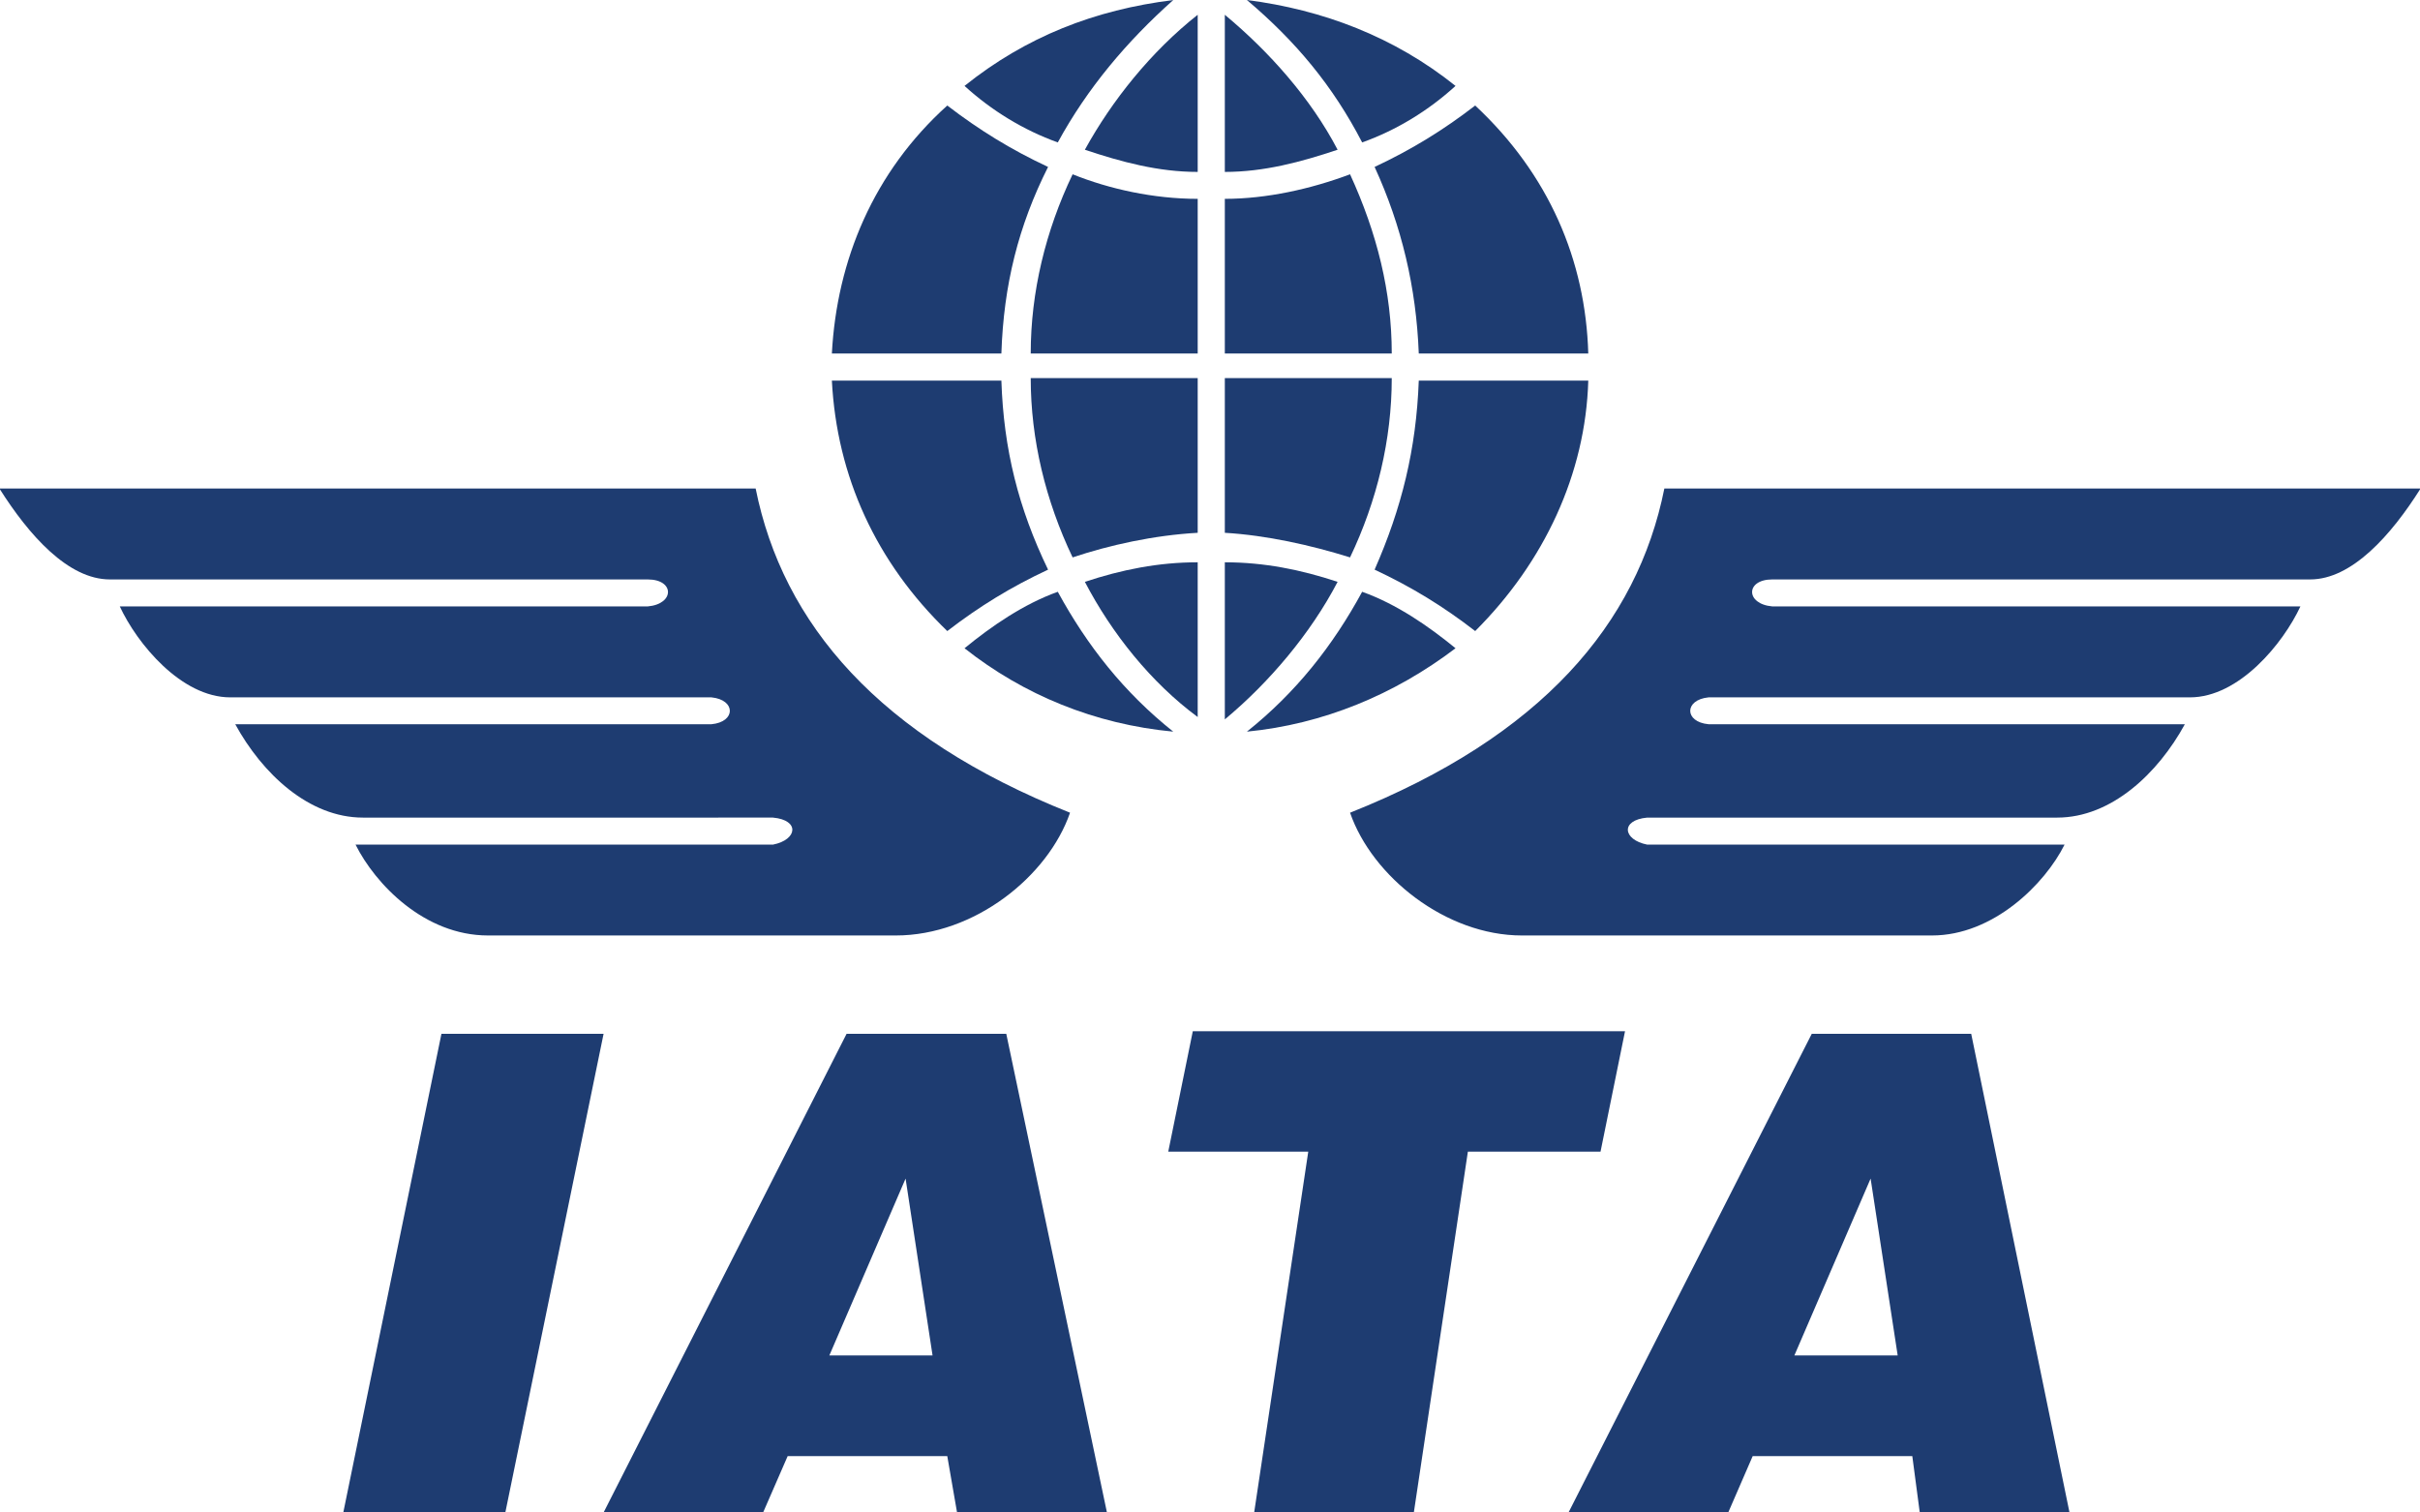 <?xml version="1.0" encoding="utf-8"?>
<!-- Generator: Adobe Illustrator 16.0.0, SVG Export Plug-In . SVG Version: 6.00 Build 0)  -->
<!DOCTYPE svg PUBLIC "-//W3C//DTD SVG 1.1//EN" "http://www.w3.org/Graphics/SVG/1.1/DTD/svg11.dtd">
<svg version="1.1" id="圖層_1" xmlns="http://www.w3.org/2000/svg" xmlns:xlink="http://www.w3.org/1999/xlink" x="0px" y="0px"
	 width="48px" height="30px" viewBox="0 0 48 30" enable-background="new 0 0 48 30" xml:space="preserve">
<g>
	<path fill="#1E3C71" d="M24.294,14.269c0.877-0.729,1.703-1.704,2.237-2.728c-0.729-0.242-1.459-0.388-2.237-0.388"/>
	<path fill="#1E3C71" d="M23.756,14.222c-0.924-0.682-1.704-1.657-2.238-2.681c0.729-0.242,1.458-0.388,2.238-0.388V14.222z"/>
	<path fill="#1E3C71" d="M24.294,0.293c0.877,0.729,1.703,1.655,2.237,2.677c-0.729,0.244-1.459,0.44-2.237,0.44V0.293z"/>
	<path fill="#1E3C71" d="M23.756,0.293c-0.924,0.729-1.704,1.704-2.238,2.677c0.729,0.244,1.458,0.44,2.238,0.44V0.293z"/>
	<path fill="#1E3C71" d="M24.294,10.568V7.5h3.311c0,1.217-0.291,2.433-0.827,3.556C25.997,10.812,25.12,10.617,24.294,10.568"/>
	<path fill="#1E3C71" d="M31.503,7.549h-3.362c-0.05,1.364-0.34,2.531-0.876,3.75c0.731,0.342,1.364,0.729,1.995,1.218
		C30.627,11.153,31.45,9.4,31.503,7.549"/>
	<path fill="#1E3C71" d="M28.87,12.858c-0.535-0.438-1.168-0.876-1.852-1.12c-0.582,1.071-1.312,1.997-2.286,2.774
		C26.24,14.365,27.653,13.782,28.87,12.858"/>
	<path fill="#1E3C71" d="M23.756,10.568V7.5h-3.312c0,1.217,0.295,2.433,0.831,3.556C22.005,10.812,22.881,10.617,23.756,10.568"/>
	<path fill="#1E3C71" d="M16.5,7.549h3.362c0.045,1.364,0.338,2.531,0.926,3.75c-0.733,0.342-1.364,0.729-1.999,1.218
		C17.376,11.153,16.598,9.448,16.5,7.549"/>
	<path fill="#1E3C71" d="M19.131,12.858c0.535-0.438,1.17-0.876,1.85-1.12c0.584,1.071,1.314,1.997,2.29,2.774
		C21.712,14.365,20.301,13.782,19.131,12.858"/>
	<path fill="#1E3C71" d="M24.294,3.944v3.068h3.311c0-1.218-0.291-2.386-0.827-3.555C25.997,3.75,25.12,3.944,24.294,3.944"/>
	<path fill="#1E3C71" d="M31.503,7.012h-3.362c-0.05-1.314-0.34-2.531-0.876-3.701c0.731-0.342,1.364-0.731,1.995-1.218
		C30.721,3.457,31.45,5.161,31.503,7.012"/>
	<path fill="#1E3C71" d="M28.87,1.704c-0.535,0.488-1.168,0.877-1.852,1.121C26.437,1.704,25.707,0.826,24.732,0
		C26.24,0.194,27.653,0.729,28.87,1.704"/>
	<path fill="#1E3C71" d="M23.756,3.944v3.068h-3.312c0-1.218,0.295-2.435,0.831-3.555C22.005,3.75,22.881,3.944,23.756,3.944"/>
	<path fill="#1E3C71" d="M16.5,7.012h3.362c0.045-1.363,0.338-2.531,0.926-3.701c-0.733-0.342-1.364-0.731-1.999-1.218
		C17.327,3.41,16.598,5.161,16.5,7.012"/>
	<path fill="#1E3C71" d="M19.131,1.704c0.535,0.488,1.17,0.877,1.85,1.121c0.584-1.071,1.364-1.999,2.29-2.824
		C21.712,0.194,20.348,0.729,19.131,1.704"/>
	<path fill="#1E3C71" d="M-0.012,9.689h15c0.538,2.681,2.437,4.919,6.236,6.431c-0.437,1.266-1.899,2.435-3.457,2.435H9.68
		c-1.264,0-2.238-1.021-2.628-1.802h8.28c0.487-0.097,0.536-0.487,0-0.536H7.199c-1.075,0-1.999-0.875-2.533-1.852h9.445
		c0.487-0.045,0.487-0.485,0-0.533H4.567c-0.975,0-1.852-1.071-2.191-1.804h10.472c0.535-0.047,0.535-0.535,0-0.535H2.18
		C1.352,11.494,0.574,10.617-0.012,9.689"/>
	<path fill="#1E3C71" d="M48.012,9.689h-15c-0.536,2.681-2.436,4.919-6.234,6.431c0.438,1.266,1.9,2.435,3.409,2.435h8.133
		c1.217,0,2.241-1.021,2.63-1.802h-8.278c-0.487-0.097-0.536-0.487,0-0.536h8.131c1.074,0,1.999-0.875,2.533-1.852h-9.447
		c-0.485-0.045-0.485-0.485,0-0.533h9.548c0.976,0,1.85-1.071,2.191-1.804H35.153c-0.534-0.047-0.534-0.535,0-0.535h10.668
		C46.647,11.494,47.428,10.617,48.012,9.689"/>
	<path fill="#1E3C71" d="M39.098,20.505h-3.162L31.111,30h3.168l0.485-1.118h3.166L38.078,30h2.97L39.098,20.505z M35.591,26.885
		l1.512-3.508l0.537,3.508H35.591z"/>
	<polygon fill="#1E3C71" points="24.876,30 25.949,22.843 23.172,22.843 23.659,20.454 32.232,20.454 31.746,22.843 29.115,22.843 
		28.043,30 	"/>
	<path fill="#1E3C71" d="M19.959,20.505h-3.167L11.972,30h3.164l0.487-1.118h3.166L18.983,30h2.973L19.959,20.505z M16.45,26.885
		l1.512-3.508l0.535,3.508H16.45z"/>
	<polygon fill="#1E3C71" points="6.809,30 8.756,20.505 11.972,20.505 10.023,30 	"/>
</g>
</svg>

